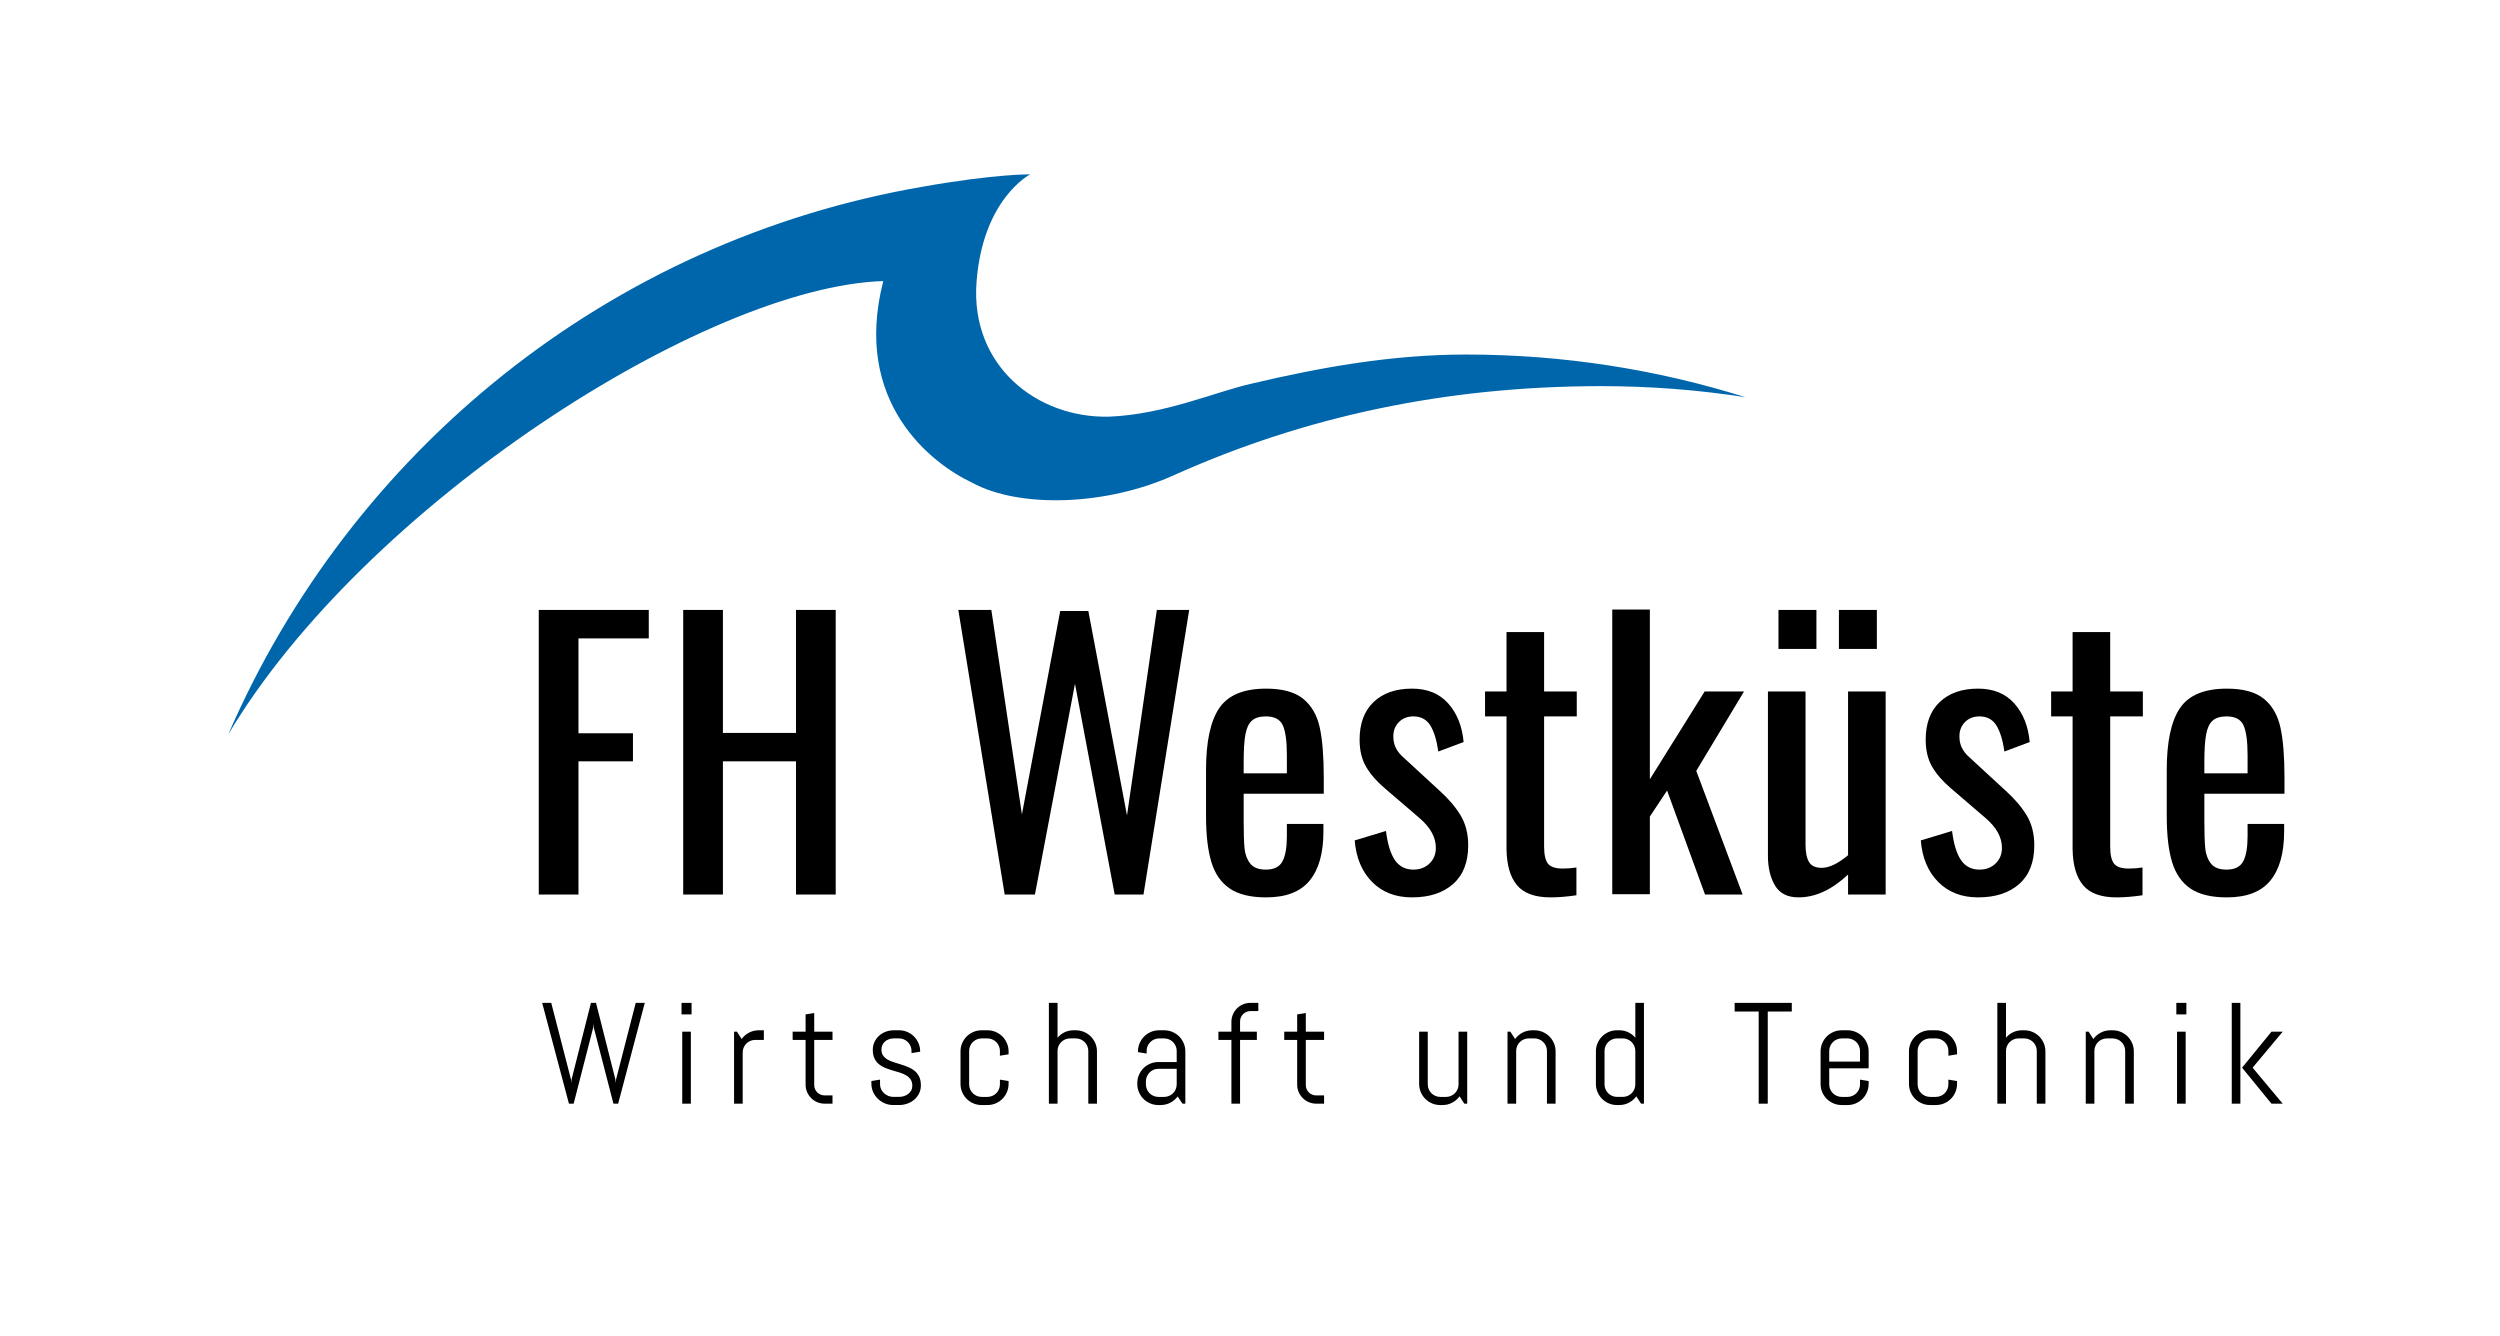 <?xml version="1.0" encoding="UTF-8"?>
<svg id="ewfh" xmlns="http://www.w3.org/2000/svg" viewBox="0 0 1190 636">
  <defs>
    <style>
      .cls-1 {
        fill: #0066ac;
      }
    </style>
  </defs>
  <path id="path102" d="M1087.41,377.807v-7.866c0-9.919-.642-17.813-1.928-23.667-1.285-5.854-3.898-10.394-7.852-13.636-3.968-3.227-9.85-4.848-17.659-4.848-10.702,0-18.134,3.102-22.326,9.291-4.177,6.189-6.273,15.969-6.273,29.353v22.074c0,8.927,.838,16.178,2.515,21.753,1.677,5.574,4.569,9.78,8.69,12.63,4.135,2.836,9.933,4.261,17.394,4.261,9.486,0,16.402-2.682,20.747-8.033,4.345-5.351,6.525-13.105,6.525-23.248v-3.674h-17.394v5.854c0,5.351-.699,9.333-2.096,11.959-1.397,2.613-4.038,3.926-7.936,3.926-3.465,0-5.938-.978-7.447-2.934-1.509-1.942-2.403-4.373-2.682-7.265-.28-2.906-.419-7.251-.419-13.049v-12.881h38.141Zm-17.562-9.696h-20.579v-5.197c0-5.798,.28-10.227,.838-13.286,.558-3.074,1.593-5.281,3.102-6.608,1.495-1.341,3.702-2.012,6.608-2.012,4.121,0,6.818,1.425,8.103,4.261,1.285,2.85,1.928,7.558,1.928,14.139v8.704Zm-65.398-27.104h15.55v-11.875h-15.55v-28.264h-17.897v28.264h-10.213v11.875h10.213v63.065c.094,7.684,1.774,13.454,5.016,17.31,3.227,3.842,8.522,5.77,15.885,5.77,3.786,0,7.922-.335,12.378-1.006v-13.217c-2.124,.335-4.289,.503-6.525,.503-3.451,0-5.798-.783-7.027-2.333-1.229-1.565-1.83-4.303-1.83-8.201v-61.892Zm-34.942,184.334h4.107v-24.869c0-1.383-.265-2.682-.783-3.912-.531-1.215-1.243-2.291-2.152-3.213-.922-.908-1.998-1.621-3.213-2.152-1.229-.531-2.543-.783-3.912-.783h-1.048c-1.537,0-2.962,.307-4.275,.936-1.313,.615-2.445,1.495-3.381,2.613v-16.598h-4.121v47.977h4.121v-25.092c0-.825,.154-1.607,.475-2.333,.307-.726,.726-1.355,1.257-1.886,.545-.531,1.174-.964,1.9-1.271,.726-.307,1.495-.475,2.319-.475h2.752c.825,0,1.593,.168,2.319,.475,.726,.307,1.355,.741,1.886,1.271,.531,.531,.964,1.16,1.271,1.886,.322,.726,.475,1.509,.475,2.333v25.093Zm-31.965-164.761c-3.241-2.794-4.848-6.022-4.848-9.71-.112-2.78,.726-5.127,2.501-7.013,1.788-1.9,4.122-2.85,7.027-2.85,3.563,0,6.245,1.425,8.033,4.261,1.774,2.85,3.06,6.999,3.842,12.462l12.043-4.513c-.671-7.474-3.088-13.58-7.279-18.316-4.177-4.736-9.947-7.111-17.31-7.111-7.684,0-13.775,2.124-18.232,6.357-4.457,4.247-6.692,10.199-6.692,17.897,0,5.127,1.034,9.458,3.102,12.965,2.054,3.521,4.988,6.888,8.774,10.115l16.57,14.222c5.239,4.457,7.852,9.207,7.852,14.222,0,3.004-1.006,5.491-3.004,7.433-2.012,1.956-4.583,2.934-7.698,2.934-3.786,0-6.72-1.509-8.774-4.513-2.068-3.018-3.493-7.642-4.275-13.887l-14.879,4.513c.671,8.257,3.423,14.837,8.271,19.741,4.862,4.904,11.177,7.363,18.987,7.363,8.257,0,14.781-2.124,19.573-6.357s7.195-10.366,7.195-18.4c0-5.574-1.23-10.366-3.688-14.39-2.445-4.01-5.798-7.908-10.031-11.708l-17.059-15.717Zm-22.717,130.615c-1.229,.531-2.305,1.243-3.213,2.152-.922,.922-1.635,1.998-2.166,3.213-.517,1.229-.783,2.529-.783,3.912v15.466c0,1.383,.265,2.682,.783,3.912,.531,1.229,1.243,2.291,2.166,3.213,.908,.908,1.984,1.635,3.213,2.152,1.215,.531,2.529,.783,3.912,.783h2.738c1.383,0,2.682-.251,3.912-.783,1.23-.517,2.305-1.243,3.213-2.152,.922-.922,1.635-1.984,2.166-3.213,.517-1.23,.783-2.529,.783-3.912v-1.369l-4.122-.671v2.263c0,.825-.154,1.607-.461,2.333-.322,.726-.741,1.355-1.271,1.886-.545,.531-1.174,.964-1.886,1.271-.726,.307-1.509,.475-2.333,.475h-2.738c-.825,0-1.607-.168-2.333-.475-.726-.307-1.355-.741-1.886-1.271-.531-.531-.964-1.16-1.271-1.886-.307-.726-.461-1.509-.461-2.333v-15.913c0-.825,.154-1.607,.461-2.333,.307-.726,.741-1.355,1.271-1.886,.531-.531,1.16-.964,1.886-1.271,.726-.307,1.509-.475,2.333-.475h2.738c.825,0,1.607,.168,2.333,.475,.713,.307,1.341,.741,1.886,1.271,.531,.531,.95,1.16,1.271,1.886,.307,.726,.461,1.509,.461,2.333v2.277l4.122-.671v-1.383c0-1.383-.265-2.682-.783-3.912-.531-1.215-1.243-2.291-2.166-3.213-.908-.908-1.984-1.621-3.213-2.152-1.229-.531-2.529-.783-3.912-.783h-2.738c-1.383,0-2.696,.251-3.912,.783m-35.151-65.385h17.897v-96.68h-17.897v77.944c-4.806,4.024-8.983,6.022-12.546,6.022-2.906,0-4.918-.922-6.021-2.752-1.118-1.844-1.677-4.61-1.677-8.285v-72.929h-17.897v78.28c0,5.574,1.118,10.255,3.339,14.055,2.235,3.786,5.966,5.686,11.219,5.686,8.019,0,15.885-3.618,23.583-10.869v9.528Zm-4.359-116.924h18.065v-18.568h-18.065v18.568Zm-28.766,0h18.065v-18.568h-18.065v18.568Zm-39.133,58.05l22.745-37.806h-18.735l-26.098,41.815v-80.795h-17.897v135.491h17.897v-36.967l8.201-12.378,18.065,49.513h17.897l-22.074-58.874Zm-37.708,123.476c-1.383,0-2.682,.251-3.912,.783-1.23,.531-2.291,1.243-3.213,2.152-.908,.922-1.635,1.998-2.152,3.213-.531,1.23-.783,2.529-.783,3.912v15.466c0,1.383,.251,2.682,.783,3.912,.517,1.229,1.243,2.291,2.152,3.213,.922,.908,1.984,1.635,3.213,2.152,1.229,.531,2.529,.783,3.912,.783h1.048c1.663,0,3.199-.364,4.61-1.118,1.411-.741,2.571-1.76,3.507-3.032l2.277,3.493h1.369v-47.977h-4.107v16.598c-.936-1.118-2.068-1.998-3.381-2.613-1.313-.629-2.738-.936-4.275-.936h-1.048Zm-2.319,4.344c.726-.307,1.495-.475,2.319-.475h2.752c.825,0,1.593,.168,2.319,.475,.726,.307,1.355,.741,1.886,1.271,.545,.531,.964,1.16,1.271,1.886,.322,.726,.475,1.509,.475,2.333v15.913c0,.825-.154,1.607-.475,2.333-.307,.726-.726,1.355-1.271,1.886-.531,.531-1.16,.964-1.886,1.271-.726,.307-1.495,.475-2.319,.475h-2.752c-.825,0-1.593-.168-2.319-.475-.726-.307-1.355-.741-1.886-1.271-.545-.531-.964-1.16-1.271-1.886-.322-.726-.475-1.509-.475-2.333v-15.913c0-.825,.154-1.607,.475-2.333,.307-.726,.726-1.355,1.271-1.886,.531-.531,1.16-.964,1.886-1.271m-32.399-153.751h15.55v-11.875h-15.55v-28.264h-17.897v28.264h-10.213v11.875h10.213v63.065c.094,7.684,1.774,13.454,5.016,17.31,3.227,3.842,8.522,5.77,15.885,5.77,3.786,0,7.922-.335,12.378-1.006v-13.217c-2.124,.335-4.289,.503-6.525,.503-3.451,0-5.798-.783-7.027-2.333-1.229-1.565-1.83-4.303-1.83-8.201v-61.892Zm-66.907,19.573c-3.241-2.794-4.848-6.022-4.848-9.71-.112-2.78,.713-5.127,2.501-7.013,1.788-1.9,4.122-2.85,7.027-2.85,3.563,0,6.245,1.425,8.033,4.261,1.774,2.85,3.06,6.999,3.842,12.462l12.043-4.513c-.671-7.474-3.088-13.58-7.279-18.316-4.177-4.736-9.947-7.111-17.31-7.111-7.698,0-13.775,2.124-18.232,6.357-4.457,4.247-6.692,10.199-6.692,17.897,0,5.127,1.034,9.458,3.102,12.965,2.054,3.521,4.988,6.888,8.774,10.115l16.57,14.222c5.239,4.457,7.852,9.207,7.852,14.222,0,3.004-1.006,5.491-3.004,7.433-2.012,1.956-4.583,2.934-7.698,2.934-3.786,0-6.72-1.509-8.788-4.513-2.054-3.018-3.479-7.642-4.261-13.887l-14.879,4.513c.671,8.257,3.423,14.837,8.271,19.741,4.848,4.904,11.177,7.363,18.987,7.363,8.257,0,14.781-2.124,19.573-6.357,4.792-4.233,7.195-10.366,7.195-18.4,0-5.574-1.23-10.366-3.688-14.39-2.445-4.01-5.798-7.908-10.031-11.708l-17.059-15.717Zm-41.564,164.761h3.744v-3.926h-3.744c-.699,0-1.341-.126-1.942-.377-.6-.265-1.132-.615-1.579-1.062-.447-.447-.796-.964-1.048-1.551-.265-.587-.391-1.23-.391-1.928v-21.501h8.704v-3.912h-8.704v-8.9l-4.107,.671v8.229h-6.161v3.912h6.161v21.306c0,1.243,.238,2.417,.713,3.507,.475,1.104,1.132,2.054,1.942,2.878,.81,.825,1.774,1.481,2.878,1.942,1.104,.475,2.277,.713,3.535,.713m-34.536-147.534h38.127v-7.866c0-9.919-.642-17.813-1.914-23.667-1.285-5.854-3.912-10.394-7.866-13.636-3.968-3.227-9.85-4.848-17.645-4.848-10.702,0-18.148,3.102-22.34,9.291-4.177,6.189-6.273,15.969-6.273,29.353v22.074c0,8.927,.838,16.178,2.515,21.753s4.569,9.78,8.704,12.63c4.122,2.836,9.919,4.261,17.394,4.261,9.472,0,16.388-2.682,20.733-8.033,4.359-5.351,6.525-13.105,6.525-23.248v-3.674h-17.394v5.854c0,5.351-.699,9.333-2.096,11.959-1.397,2.613-4.038,3.926-7.936,3.926-3.465,0-5.938-.978-7.446-2.934-1.509-1.942-2.403-4.373-2.682-7.265-.28-2.906-.406-7.251-.406-13.049v-12.881Zm0-9.696v-5.197c0-5.798,.265-10.227,.825-13.286,.558-3.074,1.593-5.281,3.102-6.608,1.509-1.341,3.702-2.012,6.608-2.012,4.121,0,6.832,1.425,8.103,4.261,1.285,2.85,1.928,7.558,1.928,14.139v8.704h-20.566Zm-47.683,57.7l21.753-135.491h-15.396l-14.209,97.853-18.4-97.35h-13.384l-18.232,96.847-14.558-97.35h-15.717l22.074,135.491h14.39l19.07-100.354,18.903,100.354h13.706Zm-123.937,76.659c-.531-.754-.796-1.718-.796-2.892,0-.825,.154-1.565,.461-2.207,.322-.642,.741-1.201,1.271-1.662,.545-.447,1.174-.81,1.9-1.048,.713-.251,1.495-.377,2.319-.377h2.403c.825,0,1.607,.168,2.333,.475,.726,.307,1.355,.741,1.886,1.271,.531,.531,.964,1.16,1.271,1.886,.307,.726,.475,1.509,.475,2.333v1.034l4.107-.671v-.139c0-1.383-.265-2.682-.783-3.912-.531-1.215-1.243-2.291-2.166-3.213-.908-.908-1.984-1.621-3.199-2.152-1.23-.531-2.543-.783-3.926-.783h-2.403c-1.383,0-2.682,.223-3.898,.684s-2.277,1.09-3.199,1.928c-.908,.825-1.635,1.802-2.165,2.948-.545,1.16-.81,2.417-.81,3.8,0,1.635,.265,2.99,.81,4.08,.531,1.104,1.243,2.012,2.124,2.724,.88,.726,1.886,1.313,3.004,1.76,1.132,.447,2.291,.838,3.465,1.188,1.188,.349,2.333,.699,3.465,1.034,1.118,.349,2.124,.783,3.004,1.313,.88,.517,1.593,1.174,2.124,1.956,.545,.783,.81,1.788,.81,3.004,0,.825-.168,1.565-.517,2.207-.349,.657-.81,1.202-1.411,1.663-.587,.461-1.257,.81-2.026,1.048-.754,.251-1.551,.377-2.375,.377h-2.738c-.825,0-1.621-.168-2.375-.475-.754-.307-1.425-.741-2.012-1.271-.573-.531-1.034-1.16-1.383-1.886-.349-.726-.517-1.509-.517-2.333v-2.263l-4.121,.671v1.369c0,1.383,.293,2.682,.852,3.912,.573,1.23,1.327,2.291,2.277,3.213,.95,.908,2.054,1.635,3.311,2.152,1.257,.531,2.585,.783,3.968,.783h2.738c1.383,0,2.71-.223,3.968-.684,1.257-.447,2.375-1.09,3.325-1.914,.964-.825,1.718-1.816,2.277-2.962,.559-1.146,.838-2.417,.838-3.8,0-1.635-.265-2.99-.796-4.094-.545-1.104-1.243-2.026-2.124-2.766-.894-.741-1.886-1.341-3.018-1.802-1.132-.475-2.277-.894-3.451-1.257-1.16-.364-2.319-.726-3.437-1.076-1.132-.335-2.138-.768-3.018-1.285-.88-.503-1.579-1.146-2.124-1.886m-41.48-76.659h18.903v-135.491h-18.903v58.553h-34.788v-58.553h-18.903v135.491h18.903v-63.401h34.788v63.401Zm-49.709,51.553h-4.778v5.491h4.778v-5.491Zm-53.83-173.493h33.461v-13.552h-52.364v135.491h18.903v-63.401h25.93v-13.37h-25.93v-45.168Zm-12.965,173.492h-4.317l12.742,47.977h2.249l9.263-36.101,.21-1.872,.126,1.872,9.333,36.101h2.249l12.672-47.977h-4.317l-9.361,36.464-.168,1.774-.139-1.774-9.235-36.464h-2.403l-9.235,36.464-.126,1.774-.139-1.774-9.403-36.464Zm66.46,13.72h-4.107v34.257h4.107v-34.257Zm21.935,0h-1.369v34.257h4.107v-24.393c0-.825,.154-1.607,.475-2.319,.307-.726,.741-1.355,1.271-1.9,.531-.531,1.16-.95,1.886-1.271,.726-.307,1.495-.461,2.333-.461h4.107v-4.583h-2.403c-1.677,0-3.227,.364-4.638,1.118-1.411,.741-2.585,1.76-3.535,3.032l-2.235-3.479Zm32.678,0h-6.161v3.912h6.161v21.306c0,1.243,.238,2.417,.713,3.507,.475,1.104,1.132,2.054,1.942,2.878,.81,.825,1.774,1.481,2.878,1.942,1.104,.475,2.277,.713,3.521,.713h3.758v-3.926h-3.758c-.684,0-1.327-.126-1.928-.377-.6-.265-1.132-.615-1.579-1.062-.447-.447-.796-.964-1.048-1.551-.265-.587-.391-1.23-.391-1.928v-21.501h8.704v-3.912h-8.704v-8.9l-4.107,.671v8.229Zm74.521,5.477c-.531,1.229-.783,2.529-.783,3.912v15.466c0,1.383,.251,2.682,.783,3.912,.531,1.229,1.243,2.291,2.152,3.213,.922,.908,1.984,1.635,3.213,2.152,1.23,.531,2.529,.783,3.912,.783h2.752c1.383,0,2.682-.251,3.912-.783,1.229-.517,2.291-1.243,3.213-2.152,.908-.922,1.635-1.984,2.152-3.213,.531-1.23,.796-2.529,.796-3.912v-1.369l-4.122-.671v2.263c0,.825-.154,1.607-.475,2.333-.307,.726-.726,1.355-1.257,1.886-.545,.531-1.174,.964-1.9,1.271-.726,.307-1.495,.475-2.319,.475h-2.752c-.825,0-1.593-.168-2.319-.475-.726-.307-1.355-.741-1.886-1.271-.545-.531-.964-1.16-1.271-1.886-.322-.726-.475-1.509-.475-2.333v-15.913c0-.825,.154-1.607,.475-2.333,.307-.726,.726-1.355,1.271-1.886,.531-.531,1.16-.964,1.886-1.271,.726-.307,1.495-.475,2.319-.475h2.752c.825,0,1.593,.168,2.319,.475,.726,.307,1.355,.741,1.9,1.271,.531,.531,.95,1.16,1.257,1.886,.322,.726,.475,1.509,.475,2.333v2.277l4.122-.671v-1.383c0-1.383-.265-2.682-.796-3.912-.517-1.215-1.243-2.291-2.152-3.213-.922-.908-1.984-1.621-3.213-2.152-1.23-.531-2.529-.783-3.912-.783h-2.752c-1.383,0-2.682,.251-3.912,.783-1.229,.531-2.291,1.243-3.213,2.152-.908,.922-1.621,1.998-2.152,3.213m45.406-19.196h-4.122v47.977h4.122v-25.092c0-.825,.154-1.607,.461-2.333,.322-.726,.741-1.355,1.271-1.886,.545-.531,1.174-.964,1.886-1.271,.726-.307,1.509-.475,2.333-.475h2.738c.825,0,1.607,.168,2.333,.475,.713,.307,1.355,.741,1.886,1.271,.531,.531,.964,1.16,1.271,1.886,.307,.726,.461,1.509,.461,2.333v25.092h4.121v-24.869c0-1.383-.265-2.682-.783-3.912-.531-1.215-1.243-2.291-2.165-3.213-.908-.908-1.984-1.621-3.213-2.152-1.229-.531-2.529-.783-3.912-.783h-1.034c-1.537,0-2.962,.307-4.289,.936-1.313,.615-2.431,1.495-3.367,2.613v-16.597Zm38.742,34.327c-.531,1.215-.783,2.529-.783,3.912v.335c0,1.383,.251,2.682,.783,3.912,.517,1.229,1.243,2.291,2.152,3.213,.922,.908,1.984,1.635,3.213,2.152,1.229,.531,2.529,.783,3.912,.783h1.034c1.677,0,3.213-.364,4.625-1.118,1.411-.741,2.571-1.732,3.507-2.962l2.277,3.423h1.369v-24.868c0-1.383-.251-2.682-.783-3.912-.531-1.215-1.243-2.291-2.152-3.213-.922-.908-1.984-1.621-3.213-2.152-1.229-.531-2.529-.783-3.912-.783h-2.417c-1.383,0-2.682,.251-3.912,.783s-2.291,1.243-3.213,2.152c-.908,.922-1.635,1.998-2.152,3.213-.531,1.23-.796,2.529-.796,3.912v.335l4.121,.671v-1.23c0-.825,.154-1.607,.461-2.333,.322-.726,.741-1.355,1.285-1.886,.531-.531,1.16-.964,1.886-1.271,.726-.307,1.495-.475,2.319-.475h2.417c.825,0,1.593,.168,2.319,.475,.726,.307,1.355,.741,1.886,1.271,.545,.531,.964,1.16,1.271,1.886,.322,.726,.475,1.509,.475,2.333v5.281h-8.704c-1.383,0-2.682,.265-3.912,.783-1.23,.531-2.291,1.243-3.213,2.166-.908,.908-1.635,1.984-2.152,3.213m3.325,3.032c0-.825,.154-1.593,.475-2.319,.307-.726,.726-1.355,1.271-1.914,.531-.545,1.16-.964,1.886-1.285,.726-.307,1.495-.461,2.319-.461h8.704v7.419c0,.825-.154,1.607-.475,2.333-.307,.726-.726,1.355-1.271,1.886-.531,.531-1.16,.964-1.886,1.271-.726,.307-1.495,.475-2.319,.475h-2.752c-.825,0-1.593-.168-2.319-.475-.726-.307-1.355-.741-1.886-1.271-.545-.531-.964-1.16-1.271-1.886-.322-.726-.475-1.509-.475-2.333v-1.439Zm40.697-23.639h-6.189v3.912h6.189v30.345h4.121v-30.345h7.991v-3.912h-7.991v-4.862c0-.684,.126-1.327,.377-1.928,.265-.615,.615-1.132,1.062-1.579,.447-.447,.964-.796,1.551-1.048,.587-.265,1.229-.391,1.928-.391h3.772v-3.912h-3.772c-1.257,0-2.417,.238-3.521,.699-1.09,.475-2.054,1.118-2.878,1.942s-1.467,1.788-1.928,2.892c-.475,1.104-.713,2.277-.713,3.535v4.652Zm93.466,0h-4.107v24.855c0,1.383,.265,2.682,.783,3.912,.531,1.23,1.243,2.291,2.166,3.213,.908,.908,1.984,1.635,3.199,2.152,1.229,.531,2.543,.783,3.926,.783h1.034c1.662,0,3.213-.364,4.61-1.118,1.411-.741,2.585-1.76,3.521-3.032l2.263,3.493h1.383v-34.257h-4.122v25.078c0,.825-.154,1.607-.461,2.333-.322,.726-.741,1.355-1.271,1.886-.545,.531-1.174,.964-1.9,1.271-.726,.307-1.495,.475-2.319,.475h-2.738c-.838,0-1.607-.168-2.333-.475-.726-.307-1.355-.741-1.886-1.271-.531-.531-.964-1.16-1.271-1.886-.322-.726-.475-1.509-.475-2.333v-25.078Zm39.328,0h-1.369v34.257h4.121v-25.092c0-.825,.154-1.607,.461-2.333,.322-.726,.741-1.355,1.271-1.886,.545-.531,1.174-.964,1.9-1.271,.713-.307,1.495-.475,2.319-.475h2.738c.825,0,1.607,.168,2.333,.475,.726,.307,1.355,.741,1.886,1.271,.531,.531,.964,1.16,1.271,1.886,.307,.726,.475,1.509,.475,2.333v25.092h4.107v-24.868c0-1.383-.265-2.682-.783-3.912-.531-1.215-1.243-2.291-2.165-3.213-.908-.908-1.984-1.621-3.213-2.152-1.215-.531-2.529-.783-3.912-.783h-1.034c-1.677,0-3.213,.364-4.638,1.118-1.411,.741-2.585,1.76-3.521,3.032l-2.248-3.478Zm133.954-13.72h-27.202v4.107h11.442v43.869h4.317v-43.869h11.442v-4.107Zm14.488,19.196c-.531,1.229-.783,2.529-.783,3.912v15.466c0,1.383,.252,2.682,.783,3.912,.517,1.23,1.243,2.291,2.152,3.213,.922,.908,1.984,1.635,3.213,2.152,1.229,.531,2.529,.783,3.912,.783h2.752c1.383,0,2.682-.251,3.912-.783,1.23-.517,2.291-1.243,3.213-2.152,.908-.922,1.635-1.984,2.152-3.213,.531-1.229,.783-2.529,.783-3.912v-1.369l-4.107-.671v2.263c0,.825-.154,1.607-.475,2.333-.307,.726-.726,1.355-1.271,1.886-.531,.531-1.16,.964-1.886,1.271-.726,.307-1.495,.475-2.319,.475h-2.752c-.825,0-1.593-.168-2.319-.475-.726-.307-1.355-.741-1.886-1.271-.545-.531-.964-1.16-1.271-1.886-.322-.726-.475-1.509-.475-2.333v-7.628h18.763v-8.061c0-1.383-.252-2.682-.783-3.912-.517-1.215-1.243-2.291-2.152-3.213-.922-.908-1.984-1.621-3.213-2.152-1.229-.531-2.529-.783-3.912-.783h-2.752c-1.383,0-2.682,.251-3.912,.783-1.23,.531-2.291,1.243-3.213,2.152-.908,.922-1.635,1.998-2.152,3.213m3.325,3.688c0-.825,.154-1.607,.475-2.333,.307-.726,.726-1.355,1.271-1.886,.531-.531,1.16-.964,1.886-1.271,.726-.307,1.495-.475,2.319-.475h2.752c.825,0,1.593,.168,2.319,.475,.726,.307,1.355,.741,1.886,1.271,.545,.531,.964,1.16,1.271,1.886,.322,.726,.475,1.509,.475,2.333v5.085h-14.656v-5.085Zm123.477-9.165h-1.369v34.257h4.107v-25.092c0-.825,.168-1.607,.475-2.333,.307-.726,.741-1.355,1.271-1.886,.531-.531,1.159-.964,1.886-1.271,.726-.307,1.495-.475,2.333-.475h2.738c.825,0,1.593,.168,2.319,.475,.726,.307,1.355,.741,1.9,1.271,.531,.531,.95,1.16,1.271,1.886,.307,.726,.461,1.509,.461,2.333v25.092h4.121v-24.868c0-1.383-.265-2.682-.796-3.912-.517-1.215-1.243-2.291-2.152-3.213-.922-.908-1.984-1.621-3.213-2.152-1.229-.531-2.529-.783-3.912-.783h-1.034c-1.677,0-3.227,.364-4.638,1.118-1.411,.741-2.585,1.76-3.535,3.032l-2.235-3.478Zm46.524-13.72h-4.778v5.491h4.778v-5.491Zm-.335,13.72h-4.107v34.257h4.107v-34.257Zm26.042-13.72h-4.107v47.977h4.107v-47.977Zm14.795,13.72l-13.985,17.129,13.985,17.128h5.351l-14.32-17.128,14.32-17.129h-5.351Z"/>
  <path id="path106" class="cls-1" d="M527.916,198.334c-34.313,.81-66.041-24.184-63.093-64.001,2.962-39.804,25.539-51.33,25.539-51.33,0,0-16.123-.307-50.729,5.798-149.881,25.623-272.575,125.893-331.002,260.826,64.574-108.751,227.113-213.142,311.82-215.839-14.935,57.84,23.136,86.956,42.165,95.911,22.41,12.322,64.099,11.233,96.903-3.828,61.319-27.425,128.24-42.067,202.79-42.067,23.304,0,46.174,1.802,68.514,5.267-42.011-13.189-86.704-20.314-133.06-20.314-35.584,0-69.743,6.217-102.506,13.971-17.422,4.01-40.879,14.53-67.34,15.606"/>
</svg>